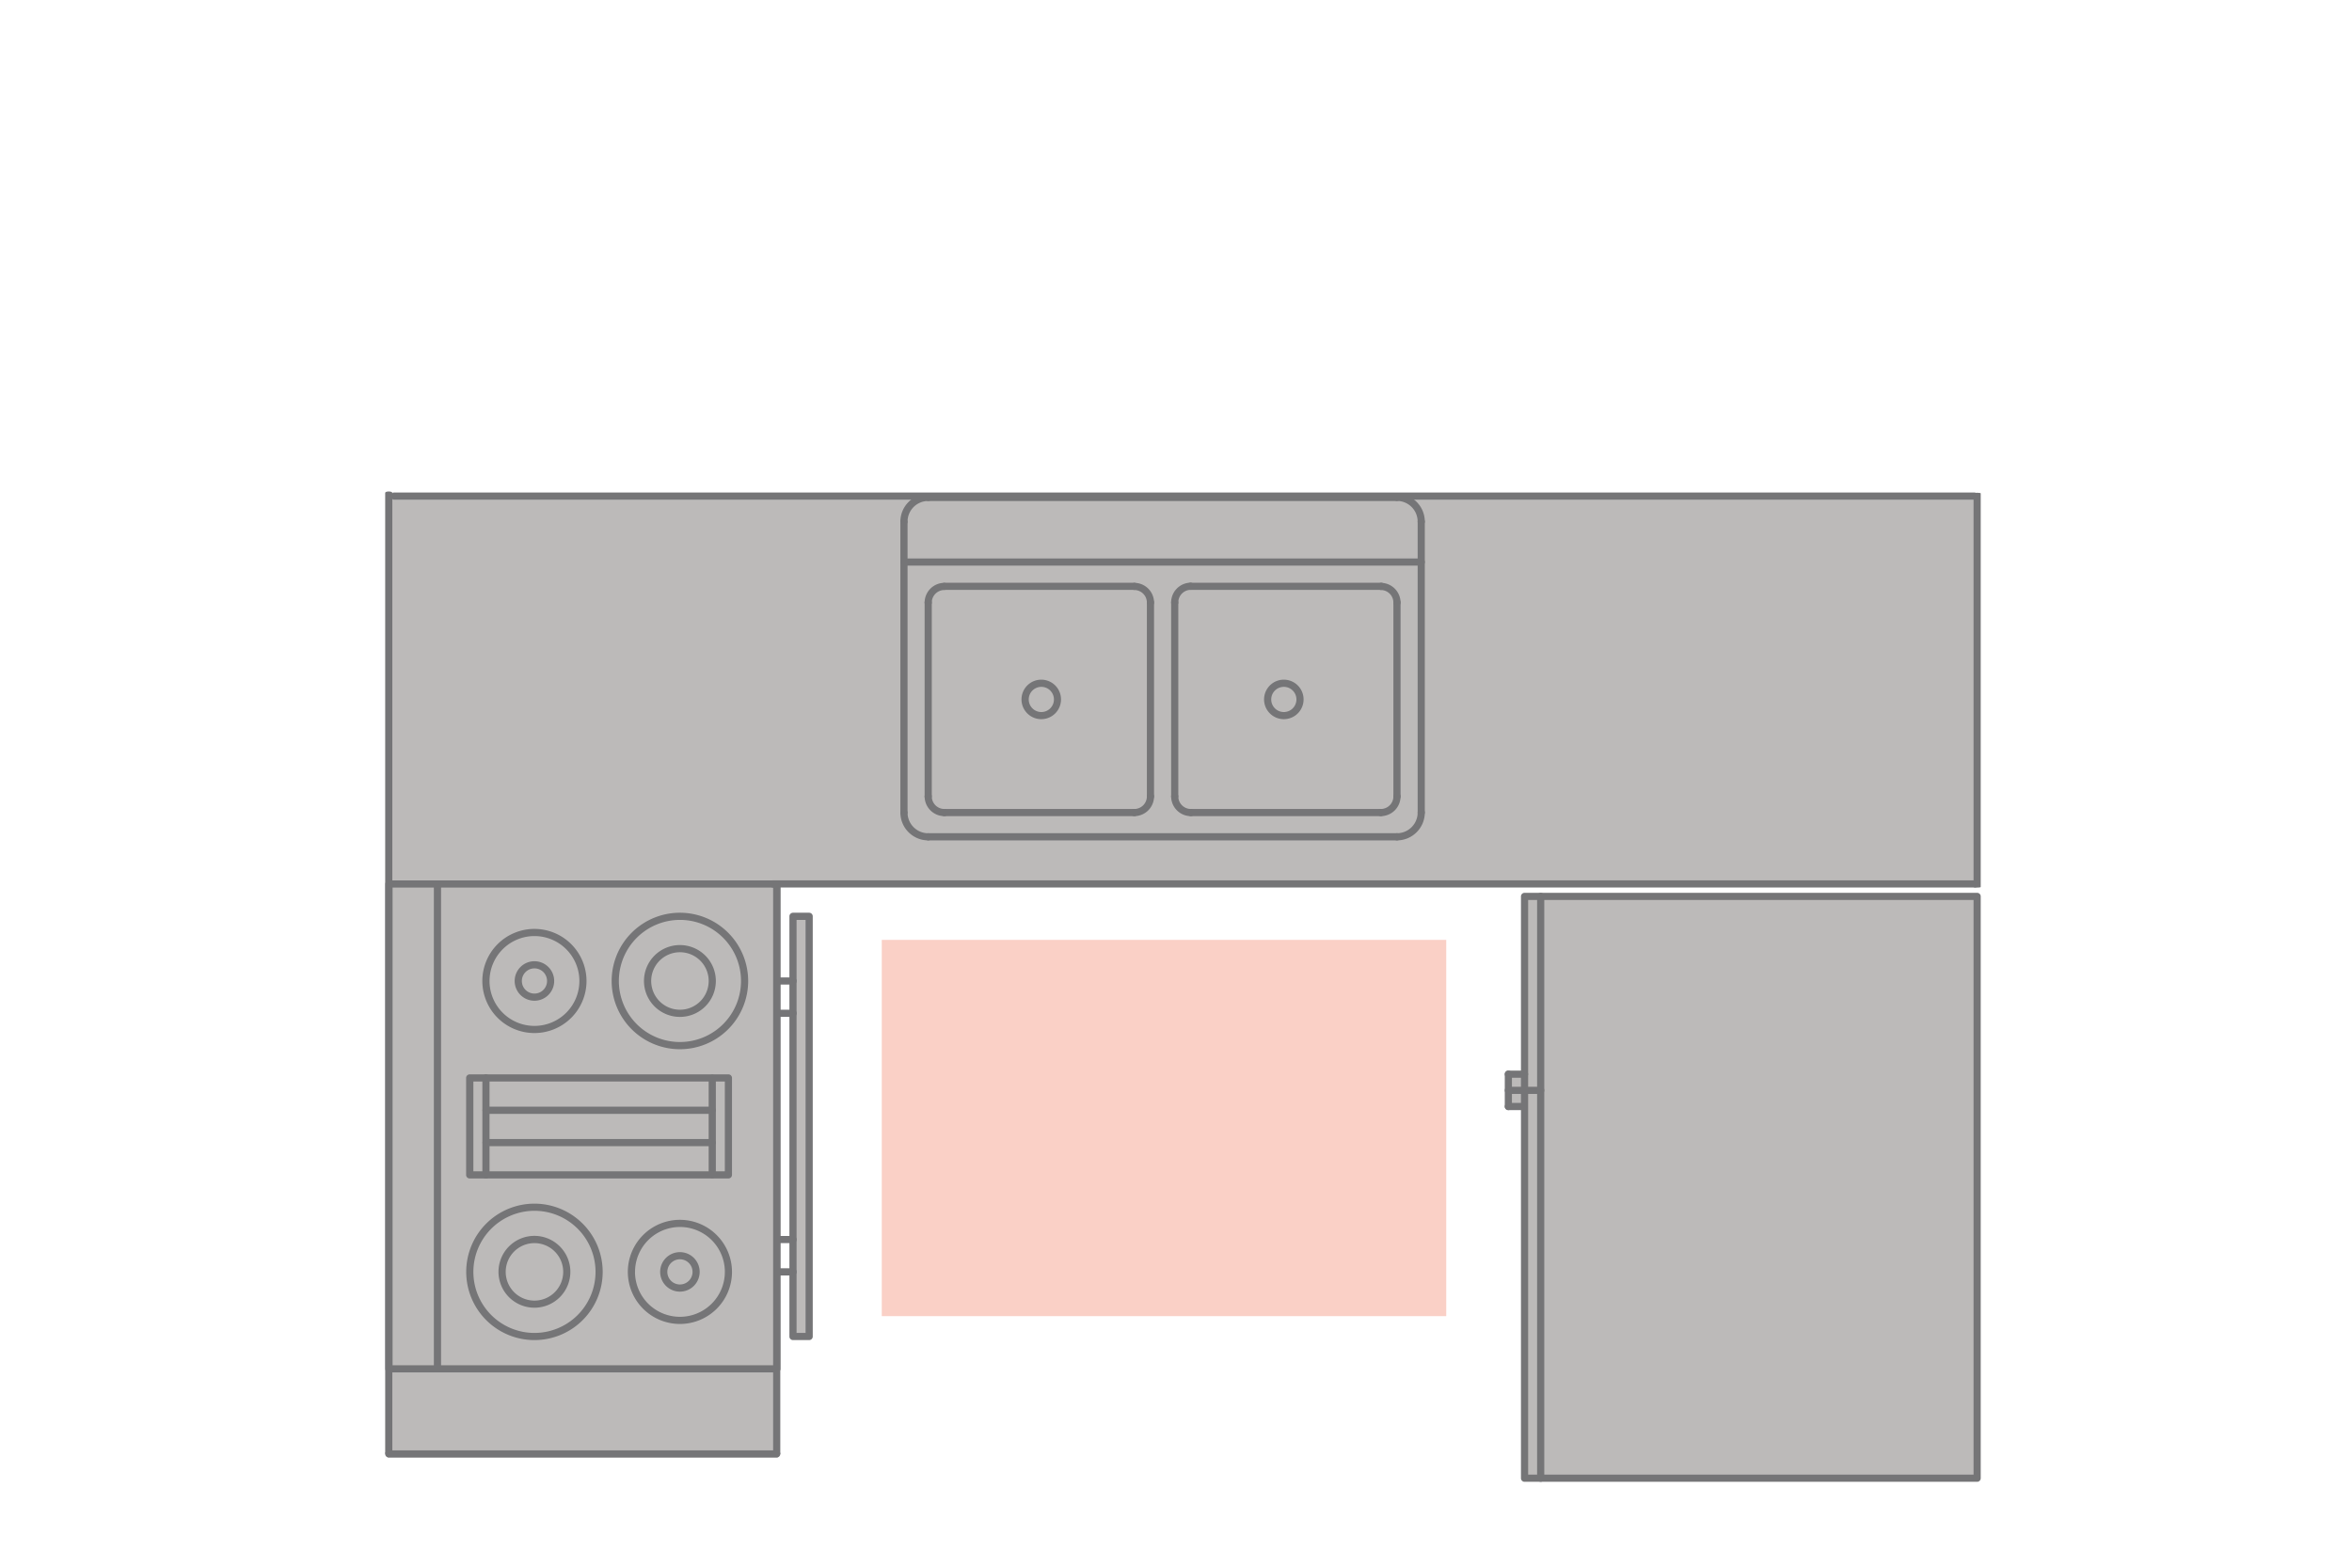 <svg xmlns="http://www.w3.org/2000/svg" viewBox="0 0 900 600"><defs><style>.cls-1{fill:#bcbab9;}.cls-2{fill:#757577;}.cls-3{fill:#fad0c6;}</style></defs><g id="Living_Rooms" data-name="Living Rooms"><rect class="cls-1" x="577.75" y="411.71" width="10.8" height="10.99" transform="translate(1166.31 834.41) rotate(180)"/><rect class="cls-1" x="584.34" y="343.81" width="171.42" height="222.43" transform="translate(1340.1 910.05) rotate(180)"/><rect class="cls-1" x="148.32" y="336.8" width="149.33" height="221.04" transform="translate(445.97 894.63) rotate(180)"/><rect class="cls-1" x="302.75" y="349.62" width="6.91" height="161.54" transform="translate(612.41 860.78) rotate(180)"/><rect class="cls-1" x="378.41" y="-39.96" width="146.23" height="607.61" transform="translate(715.37 -187.68) rotate(90)"/><g id="LINE"><path class="cls-2" d="M150.13,188.62V556.24c0,.29-.61.53-1.37.53s-1.37-.24-1.37-.53V188.62c0-.29.61-.52,1.37-.52S150.13,188.33,150.13,188.62Z"/></g><g id="LINE-2" data-name="LINE"><path class="cls-2" d="M298.58,337.3V556.46c0,.17-.61.31-1.37.31s-1.37-.14-1.37-.31V337.3c0-.17.61-.31,1.37-.31S298.58,337.13,298.58,337.3Z"/></g><g id="LINE-3" data-name="LINE"><path class="cls-2" d="M755.64,191.23h-605c-.48,0-.87-.61-.87-1.37s.39-1.37.87-1.37h605c.47,0,.86.61.86,1.37S756.11,191.23,755.64,191.23Z"/></g><g id="LINE-4" data-name="LINE"><path class="cls-2" d="M756,339.68H295.51c-.36,0-.66-.62-.66-1.37s.3-1.37.66-1.37H756c.36,0,.66.61.66,1.37S756.37,339.68,756,339.68Z"/></g><g id="LINE-5" data-name="LINE"><path class="cls-2" d="M575.81,417.31a1.37,1.37,0,0,1,1.37-1.37h12.37a1.37,1.37,0,0,1,0,2.74H577.18A1.37,1.37,0,0,1,575.81,417.31Z"/></g><g id="LINE-6" data-name="LINE"><path class="cls-2" d="M575.81,423.5a1.37,1.37,0,0,1,1.37-1.38h6.19a1.38,1.38,0,0,1,0,2.75h-6.19A1.37,1.37,0,0,1,575.81,423.5Z"/></g><g id="LINE-7" data-name="LINE"><path class="cls-2" d="M575.81,423.5V411.12a1.37,1.37,0,0,1,2.74,0V423.5a1.37,1.37,0,0,1-2.74,0Z"/></g><g id="LINE-8" data-name="LINE"><path class="cls-2" d="M575.81,411.12a1.37,1.37,0,0,1,1.37-1.37h6.19a1.37,1.37,0,0,1,0,2.74h-6.19A1.37,1.37,0,0,1,575.81,411.12Z"/></g><g id="LINE-9" data-name="LINE"><path class="cls-2" d="M588.18,565.76V343.08a1.37,1.37,0,1,1,2.74,0V565.76a1.37,1.37,0,0,1-2.74,0Z"/></g><g id="LWPOLYLINE"><path class="cls-2" d="M582,565.76V343.08a1.38,1.38,0,0,1,1.38-1.37H756.56a1.37,1.37,0,0,1,1.37,1.37V565.76a1.37,1.37,0,0,1-1.37,1.37H583.37A1.38,1.38,0,0,1,582,565.76Zm2.75-221.31V564.39H755.19V344.45Z"/></g><g id="ARC"><path class="cls-2" d="M534.56,232a1.37,1.37,0,0,1-1.37-1.37,4.82,4.82,0,0,0-4.82-4.81,1.38,1.38,0,0,1,0-2.75,7.57,7.57,0,0,1,7.56,7.56A1.37,1.37,0,0,1,534.56,232Z"/></g><g id="ARC-2" data-name="ARC"><path class="cls-2" d="M543.84,201a1.37,1.37,0,0,1-1.37-1.38,7.91,7.91,0,0,0-7.91-7.9,1.37,1.37,0,0,1,0-2.74,10.66,10.66,0,0,1,10.65,10.64A1.38,1.38,0,0,1,543.84,201Z"/></g><g id="CIRCLE"><path class="cls-2" d="M491.26,275.25a7.56,7.56,0,1,1,7.56-7.55A7.56,7.56,0,0,1,491.26,275.25Zm0-12.37a4.82,4.82,0,1,0,4.82,4.82A4.82,4.82,0,0,0,491.26,262.88Z"/></g><g id="ARC-3" data-name="ARC"><path class="cls-2" d="M528.37,312.36a1.37,1.37,0,1,1,0-2.74,4.82,4.82,0,0,0,4.82-4.81,1.37,1.37,0,1,1,2.74,0A7.56,7.56,0,0,1,528.37,312.36Z"/></g><g id="ARC-4" data-name="ARC"><path class="cls-2" d="M534.56,321.64a1.37,1.37,0,0,1,0-2.74,7.92,7.92,0,0,0,7.91-7.91,1.37,1.37,0,0,1,2.74,0A10.67,10.67,0,0,1,534.56,321.64Z"/></g><g id="LWPOLYLINE-2" data-name="LWPOLYLINE"><path class="cls-2" d="M534.56,306.18a1.37,1.37,0,0,1-1.37-1.37V230.58a1.37,1.37,0,0,1,2.74,0v74.23A1.37,1.37,0,0,1,534.56,306.18Z"/></g><g id="LWPOLYLINE-3" data-name="LWPOLYLINE"><path class="cls-2" d="M543.84,312.36a1.37,1.37,0,0,1-1.37-1.37V199.65a1.37,1.37,0,0,1,2.74,0V311A1.37,1.37,0,0,1,543.84,312.36Z"/></g><g id="ARC-5" data-name="ARC"><path class="cls-2" d="M449.51,232a1.37,1.37,0,0,1-1.37-1.37A7.57,7.57,0,0,1,455.7,223a1.38,1.38,0,0,1,0,2.75,4.82,4.82,0,0,0-4.82,4.81A1.37,1.37,0,0,1,449.51,232Z"/></g><g id="ARC-6" data-name="ARC"><path class="cls-2" d="M440.23,232a1.37,1.37,0,0,1-1.37-1.37,4.82,4.82,0,0,0-4.81-4.81,1.38,1.38,0,0,1,0-2.75,7.57,7.57,0,0,1,7.55,7.56A1.37,1.37,0,0,1,440.23,232Z"/></g><g id="ARC-7" data-name="ARC"><path class="cls-2" d="M355.18,232a1.37,1.37,0,0,1-1.37-1.37,7.57,7.57,0,0,1,7.56-7.56,1.38,1.38,0,0,1,0,2.75,4.82,4.82,0,0,0-4.82,4.81A1.37,1.37,0,0,1,355.18,232Z"/></g><g id="ARC-8" data-name="ARC"><path class="cls-2" d="M345.91,201a1.38,1.38,0,0,1-1.38-1.38A10.66,10.66,0,0,1,355.18,189a1.37,1.37,0,0,1,0,2.74,7.9,7.9,0,0,0-7.9,7.9A1.38,1.38,0,0,1,345.91,201Z"/></g><g id="LWPOLYLINE-4" data-name="LWPOLYLINE"><path class="cls-2" d="M434.05,225.77H361.37a1.38,1.38,0,0,1,0-2.75h72.68a1.38,1.38,0,0,1,0,2.75Z"/></g><g id="ARC-9" data-name="ARC"><path class="cls-2" d="M455.7,312.36a7.56,7.56,0,0,1-7.56-7.55,1.37,1.37,0,1,1,2.74,0,4.82,4.82,0,0,0,4.82,4.81,1.37,1.37,0,1,1,0,2.74Z"/></g><g id="ARC-10" data-name="ARC"><path class="cls-2" d="M434.05,312.36a1.37,1.37,0,1,1,0-2.74,4.82,4.82,0,0,0,4.81-4.81,1.37,1.37,0,1,1,2.74,0A7.56,7.56,0,0,1,434.05,312.36Z"/></g><g id="ARC-11" data-name="ARC"><path class="cls-2" d="M361.37,312.36a7.56,7.56,0,0,1-7.56-7.55,1.37,1.37,0,0,1,2.74,0,4.82,4.82,0,0,0,4.82,4.81,1.37,1.37,0,0,1,0,2.74Z"/></g><g id="ARC-12" data-name="ARC"><path class="cls-2" d="M355.18,321.64A10.67,10.67,0,0,1,344.53,311a1.38,1.38,0,0,1,2.75,0,7.91,7.91,0,0,0,7.9,7.91,1.37,1.37,0,1,1,0,2.74Z"/></g><g id="CIRCLE-2" data-name="CIRCLE"><path class="cls-2" d="M398.48,275.25A7.56,7.56,0,1,1,406,267.7,7.56,7.56,0,0,1,398.48,275.25Zm0-12.37a4.82,4.82,0,1,0,4.81,4.82A4.82,4.82,0,0,0,398.48,262.88Z"/></g><g id="LWPOLYLINE-5" data-name="LWPOLYLINE"><path class="cls-2" d="M434.05,312.36H361.37a1.37,1.37,0,0,1,0-2.74h72.68a1.37,1.37,0,0,1,0,2.74Z"/></g><g id="LINE-10" data-name="LINE"><path class="cls-2" d="M449.51,306.18a1.37,1.37,0,0,1-1.37-1.37V230.58a1.37,1.37,0,0,1,2.74,0v74.23A1.37,1.37,0,0,1,449.51,306.18Z"/></g><g id="LINE-11" data-name="LINE"><path class="cls-2" d="M440.23,306.18a1.37,1.37,0,0,1-1.37-1.37V230.58a1.37,1.37,0,0,1,2.74,0v74.23A1.37,1.37,0,0,1,440.23,306.18Z"/></g><g id="LWPOLYLINE-6" data-name="LWPOLYLINE"><path class="cls-2" d="M355.18,306.18a1.37,1.37,0,0,1-1.37-1.37V230.58a1.37,1.37,0,1,1,2.74,0v74.23A1.37,1.37,0,0,1,355.18,306.18Z"/></g><g id="LWPOLYLINE-7" data-name="LWPOLYLINE"><path class="cls-2" d="M345.91,312.36a1.37,1.37,0,0,1-1.38-1.37V199.65a1.38,1.38,0,0,1,2.75,0V311A1.37,1.37,0,0,1,345.91,312.36Z"/></g><g id="LWPOLYLINE-8" data-name="LWPOLYLINE"><path class="cls-2" d="M528.37,225.77H455.7a1.38,1.38,0,1,1,0-2.75h72.67a1.38,1.38,0,1,1,0,2.75Z"/></g><g id="LWPOLYLINE-9" data-name="LWPOLYLINE"><path class="cls-2" d="M528.37,312.36H455.7a1.37,1.37,0,1,1,0-2.74h72.67a1.37,1.37,0,1,1,0,2.74Z"/></g><g id="LWPOLYLINE-10" data-name="LWPOLYLINE"><path class="cls-2" d="M534.56,321.64H355.18a1.37,1.37,0,0,1,0-2.74H534.56a1.37,1.37,0,0,1,0,2.74Z"/></g><g id="LWPOLYLINE-11" data-name="LWPOLYLINE"><path class="cls-2" d="M534.56,191.75H355.18a1.37,1.37,0,1,1,0-2.74H534.56a1.37,1.37,0,0,1,0,2.74Z"/></g><g id="LINE-12" data-name="LINE"><path class="cls-2" d="M543.84,216.49H345.91a1.37,1.37,0,1,1,0-2.74H543.84a1.37,1.37,0,0,1,0,2.74Z"/></g><g id="LINE-13" data-name="LINE"><path class="cls-2" d="M298.58,556.46a1.37,1.37,0,0,1-1.37,1.37H148.76a1.37,1.37,0,1,1,0-2.74H297.21A1.37,1.37,0,0,1,298.58,556.46Z"/></g><g id="LINE-14" data-name="LINE"><path class="cls-2" d="M755.19,188.81V339.49c0,.12.61.22,1.37.22s1.37-.1,1.37-.22V188.81c0-.12-.61-.22-1.37-.22S755.19,188.69,755.19,188.81Z"/></g><g id="CIRCLE-3" data-name="CIRCLE"><path class="cls-2" d="M212.06,375.45a7.56,7.56,0,1,1-7.55-7.56A7.56,7.56,0,0,1,212.06,375.45Zm-12.37,0a4.82,4.82,0,1,0,4.82-4.82A4.82,4.82,0,0,0,199.69,375.45Z"/></g><g id="LINE-15" data-name="LINE"><path class="cls-2" d="M187.32,412.56v37.11a1.37,1.37,0,0,1-2.74,0V412.56a1.37,1.37,0,1,1,2.74,0Z"/></g><g id="LINE-16" data-name="LINE"><path class="cls-2" d="M168.77,338.33V523.9a1.38,1.38,0,0,1-2.75,0V338.33a1.38,1.38,0,0,1,2.75,0Z"/></g><g id="CIRCLE-4" data-name="CIRCLE"><path class="cls-2" d="M286.29,375.45a26.12,26.12,0,1,1-26.11-26.12A26.14,26.14,0,0,1,286.29,375.45Zm-49.48,0a23.37,23.37,0,1,0,23.37-23.38A23.39,23.39,0,0,0,236.81,375.45Z"/></g><g id="CIRCLE-5" data-name="CIRCLE"><path class="cls-2" d="M273.92,375.45a13.75,13.75,0,1,1-13.74-13.75A13.76,13.76,0,0,1,273.92,375.45Zm-24.74,0a11,11,0,1,0,11-11A11,11,0,0,0,249.18,375.45Z"/></g><g id="LINE-17" data-name="LINE"><path class="cls-2" d="M304.84,387.81a1.37,1.37,0,0,1-1.37,1.37h-6.18a1.37,1.37,0,0,1,0-2.74h6.18A1.37,1.37,0,0,1,304.84,387.81Z"/></g><g id="LINE-18" data-name="LINE"><path class="cls-2" d="M304.84,375.45a1.37,1.37,0,0,1-1.37,1.37h-6.18a1.37,1.37,0,0,1,0-2.74h6.18A1.37,1.37,0,0,1,304.84,375.45Z"/></g><g id="LINE-19" data-name="LINE"><path class="cls-2" d="M273.92,412.56v37.11a1.38,1.38,0,0,1-2.75,0V412.56a1.38,1.38,0,0,1,2.75,0Z"/></g><g id="LINE-20" data-name="LINE"><path class="cls-2" d="M304.84,474.41a1.37,1.37,0,0,1-1.37,1.37h-6.18a1.37,1.37,0,0,1,0-2.74h6.18A1.37,1.37,0,0,1,304.84,474.41Z"/></g><g id="CIRCLE-6" data-name="CIRCLE"><path class="cls-2" d="M267.73,486.78a7.56,7.56,0,1,1-7.55-7.55A7.56,7.56,0,0,1,267.73,486.78Zm-12.37,0a4.82,4.82,0,1,0,4.82-4.81A4.82,4.82,0,0,0,255.36,486.78Z"/></g><g id="LINE-21" data-name="LINE"><path class="cls-2" d="M304.84,486.78a1.37,1.37,0,0,1-1.37,1.38h-6.18a1.38,1.38,0,0,1,0-2.75h6.18A1.37,1.37,0,0,1,304.84,486.78Z"/></g><g id="LWPOLYLINE-12" data-name="LWPOLYLINE"><path class="cls-2" d="M311,350.7V511.52a1.37,1.37,0,0,1-1.37,1.37h-6.19a1.37,1.37,0,0,1-1.37-1.37V350.7a1.38,1.38,0,0,1,1.37-1.37h6.19A1.37,1.37,0,0,1,311,350.7Zm-2.74,159.45V352.07h-3.45V510.15Z"/></g><g id="CIRCLE-7" data-name="CIRCLE"><path class="cls-2" d="M280.1,486.78a19.93,19.93,0,1,1-19.92-19.92A19.95,19.95,0,0,1,280.1,486.78Zm-37.11,0a17.19,17.19,0,1,0,17.19-17.18A17.21,17.21,0,0,0,243,486.78Z"/></g><g id="LINE-22" data-name="LINE"><path class="cls-2" d="M273.92,424.93a1.38,1.38,0,0,1-1.37,1.37H186a1.37,1.37,0,1,1,0-2.74h86.6A1.37,1.37,0,0,1,273.92,424.93Z"/></g><g id="LINE-23" data-name="LINE"><path class="cls-2" d="M273.92,437.3a1.37,1.37,0,0,1-1.37,1.37H186a1.37,1.37,0,1,1,0-2.74h86.6A1.38,1.38,0,0,1,273.92,437.3Z"/></g><g id="LWPOLYLINE-13" data-name="LWPOLYLINE"><path class="cls-2" d="M280.1,412.56v37.11a1.37,1.37,0,0,1-1.37,1.37h-99a1.37,1.37,0,0,1-1.37-1.37V412.56a1.37,1.37,0,0,1,1.37-1.37h99A1.37,1.37,0,0,1,280.1,412.56Zm-2.74,35.74V413.93H181.14V448.3Z"/></g><g id="CIRCLE-8" data-name="CIRCLE"><path class="cls-2" d="M224.43,375.45a19.93,19.93,0,1,1-19.92-19.93A19.94,19.94,0,0,1,224.43,375.45Zm-37.11,0a17.19,17.19,0,1,0,17.19-17.19A17.21,17.21,0,0,0,187.32,375.45Z"/></g><g id="CIRCLE-9" data-name="CIRCLE"><path class="cls-2" d="M230.62,486.78a26.11,26.11,0,1,1-26.11-26.11A26.14,26.14,0,0,1,230.62,486.78Zm-49.48,0a23.37,23.37,0,1,0,23.37-23.37A23.39,23.39,0,0,0,181.14,486.78Z"/></g><g id="CIRCLE-10" data-name="CIRCLE"><path class="cls-2" d="M218.25,486.78A13.75,13.75,0,1,1,204.51,473,13.77,13.77,0,0,1,218.25,486.78Zm-24.74,0a11,11,0,1,0,11-11A11,11,0,0,0,193.51,486.78Z"/></g><g id="LWPOLYLINE-14" data-name="LWPOLYLINE"><path class="cls-2" d="M298.66,338.33V523.9a1.37,1.37,0,0,1-1.37,1.37H148.84a1.37,1.37,0,0,1-1.37-1.37V338.33a1.37,1.37,0,0,1,1.37-1.37H297.29A1.37,1.37,0,0,1,298.66,338.33Zm-2.74,184.19V339.7H150.21V522.52Z"/></g><rect class="cls-3" x="373.41" y="323.71" width="144" height="216" transform="translate(13.7 877.13) rotate(-90)"/></g></svg>